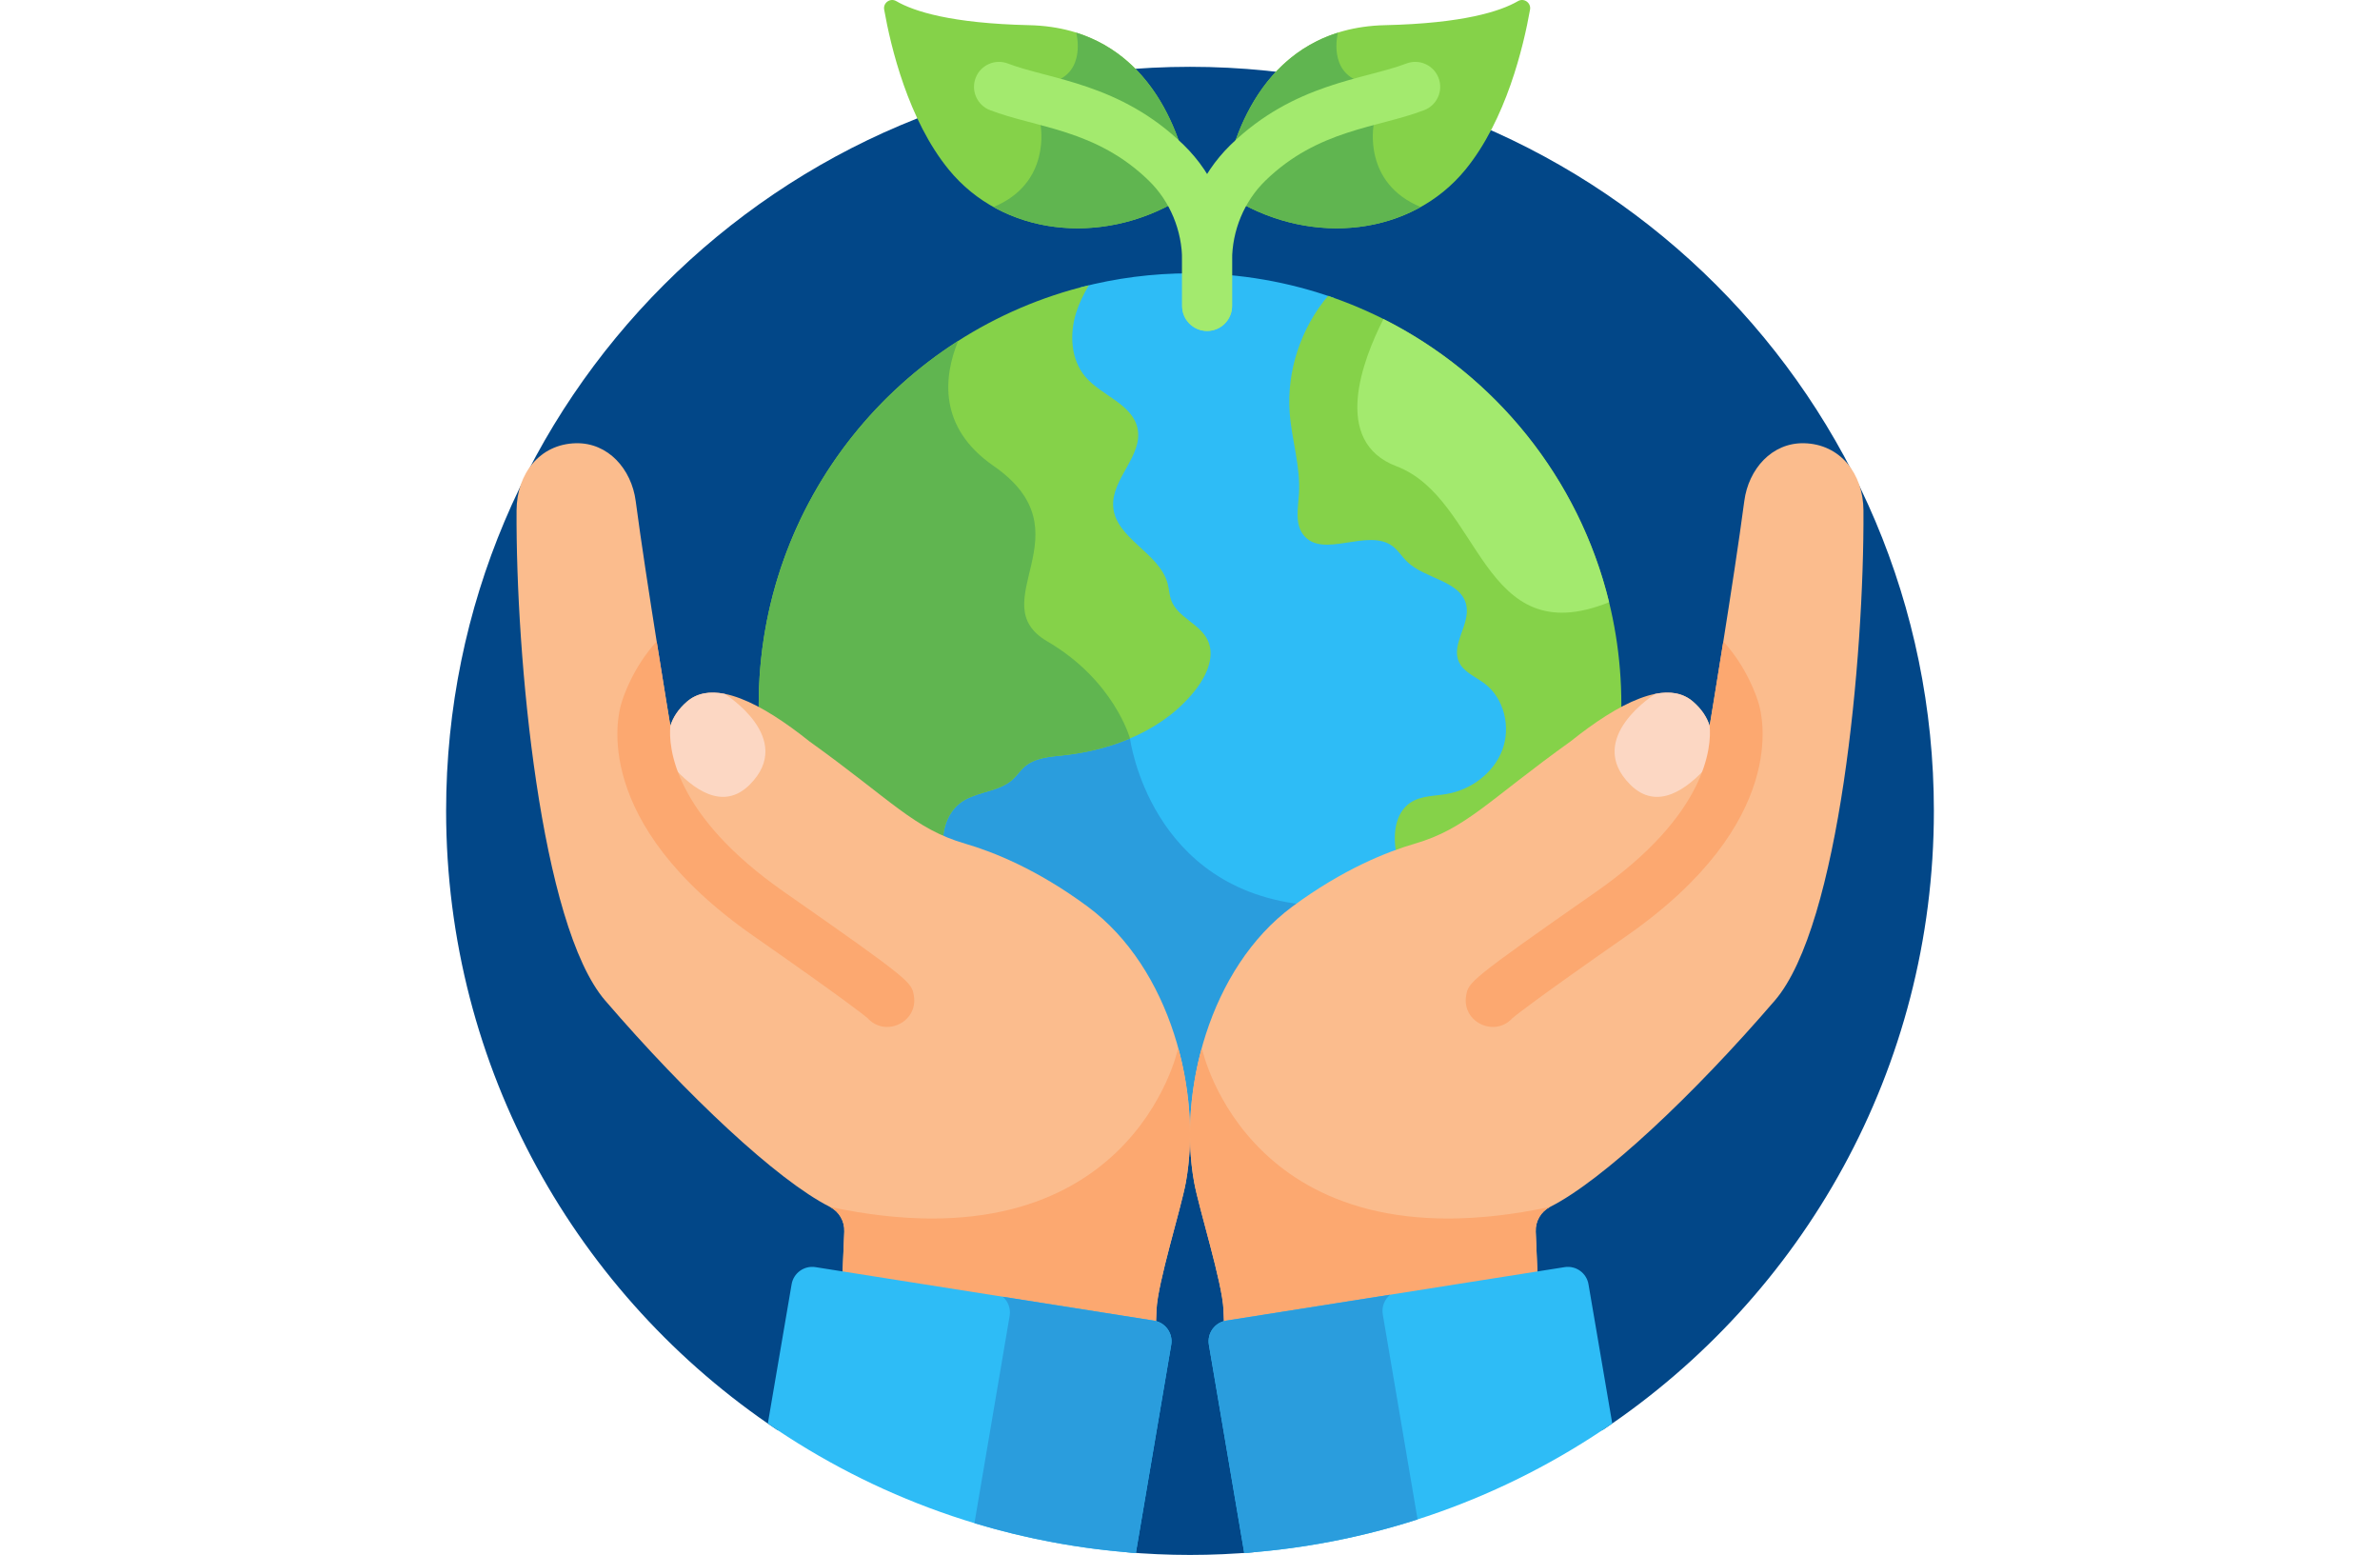 <svg xmlns="http://www.w3.org/2000/svg" version="1.1" xmlns:xlink="http://www.w3.org/1999/xlink" xmlns:svgjs="http://svgjs.com/svgjs" width="1130.08" height="738.14" x="0" y="0" viewBox="0 0 512 512" style="enable-background:new 0 0 512 512" xml:space="preserve" class=""><g><g xmlns="http://www.w3.org/2000/svg"><path d="m119.984 470.793 114.48 40.254c7.098.618 14.277.953 21.536.953 7.271 0 14.463-.335 21.573-.956l114.478-40.273c65.689-43.946 108.949-118.803 108.949-203.771 0-135.31-109.69-245-245-245s-245 109.69-245 245c0 84.982 43.275 159.85 108.984 203.793z" fill="#024788" data-original="#024788" class=""></path><path d="m180.689 280.276c9.146 2.659 23.977 8.496 40.967 21.061 22.19 16.41 33.364 46.186 34.279 72.774.024 0 .048.001.073.001.019 0 .038-.001.057-.001.915-26.588 12.089-56.363 34.279-72.774 14.1-10.428 26.701-16.212 35.812-19.402-1.355-5.484-1.214-12.987 3.641-16.102 2.988-1.918 7.103-1.776 11.142-2.483 8.981-1.572 16.727-7.728 19.737-15.684 3.24-8.568.44-18.965-6.513-24.185-.906-.68-1.869-1.283-2.8-1.866-5.979-3.741-6.656-5.381-3.992-12.851 1.105-3.101 2.248-6.307 1.579-9.711-1.18-5.996-6.592-8.404-11.825-10.733-5.461-2.43-7.225-3.346-10.028-6.765-2.912-3.552-5.521-5.69-11.593-5.69-7.998 0-16.76 4.03-20.628-.963-1.896-2.449-1.575-6.004-1.236-9.767 1.087-12.072-2.05-18.799-2.852-29.237-1.049-13.658 3.695-27.496 12.635-37.789-14.83-5.25-30.788-8.117-47.417-8.117-12.418 0-24.462 1.598-35.942 4.591-1.382 2.496-2.587 5.109-3.445 7.857-2.659 8.519-1.337 17.298 3.45 22.911 5.487 6.433 15.265 9.103 16.741 16.125.835 3.972-1.346 7.876-3.655 12.011-2.334 4.178-4.747 8.498-4.403 13.44.444 6.381 5.102 10.667 9.606 14.811 10.796 9.936 7.649 11.314 9.653 16.659 2.329 6.211 9.638 8.368 11.999 13.123 5.05 10.177-14.121 31.851-45.965 35.245-4.924.508-10.02.918-13.798 4.19-3.89 3.367-2.443 5.119-12.191 7.991-2.413.711-4.908 1.446-7.196 2.736-5.562 3.139-8.274 9.444-8.15 15.678 2.474 1.11 5.084 2.075 7.979 2.916z" fill="#2ebcf6" data-original="#2ebcf6"></path><path d="m290.344 301.337c1.578-1.167 3.133-2.267 4.67-3.32-52.377-4.609-58.771-54.867-58.771-54.867s-.201-.726-.679-1.98c-6.241 2.711-13.473 4.737-21.518 5.595-4.924.508-10.02.918-13.798 4.19-3.89 3.367-2.443 5.119-12.19 7.991-2.413.711-4.908 1.446-7.196 2.736-5.562 3.139-8.274 9.444-8.15 15.678 2.472 1.11 5.081 2.075 7.977 2.917 9.146 2.659 23.977 8.496 40.966 21.061 22.19 16.411 33.364 46.185 34.279 72.774.024 0 .048.001.073.001.019 0 .038-.001.058-.001.915-26.589 12.089-56.364 34.279-72.775z" fill="#2a9ddd" data-original="#2a9ddd"></path><path d="m128.247 245.872c24.458 17.534 32.985 26.893 46.454 32.339-.399-5.838 1.97-11.921 7.121-14.827 5.02-2.832 11.534-2.862 15.783-6.755 1.413-1.295 2.474-2.943 3.922-4.197 3.399-2.942 8.256-3.247 12.726-3.724 16.823-1.793 33.907-8.659 44.05-22.2 3.419-4.564 5.993-10.748 3.458-15.856-2.638-5.314-9.837-7.385-11.92-12.94-.652-1.738-.714-3.639-1.174-5.438-2.634-10.291-17.227-14.884-17.964-25.482-.636-9.141 9.906-16.751 8.021-25.718-1.692-8.049-11.829-10.733-17.166-16.991-4.807-5.635-5.278-13.99-3.071-21.061 1-3.205 2.473-6.208 4.193-9.089-62.376 14.998-108.732 71.14-108.732 138.118 0 1.281.019 2.558.053 3.831 4.629 2.719 9.442 6.154 14.246 9.99z" fill="#85d249" data-original="#85d249"></path><path d="m181.822 263.384c5.02-2.832 11.533-2.861 15.783-6.755 1.413-1.295 2.474-2.943 3.922-4.197 3.399-2.942 8.256-3.248 12.726-3.724 7.492-.798 15.03-2.61 21.989-5.562-.028-.1-5.298-19.149-27.24-31.956-22-12.842 14-35.825-17.717-57.792-18.267-12.652-16.461-29.297-11.644-41.141-39.5 25.229-65.694 69.45-65.694 119.796 0 1.281.019 2.558.053 3.831 4.63 2.719 9.443 6.153 14.247 9.989 24.458 17.534 32.985 26.893 46.454 32.339-.399-5.839 1.97-11.922 7.121-14.828z" fill="#60b550" data-original="#60b550" class=""></path><path d="m291.882 162.671c-.296 4.608-1.377 9.776 1.45 13.427 6.345 8.192 21.211-2.465 29.469 3.794 1.803 1.367 2.992 3.383 4.607 4.967 6.017 5.902 17.999 6.302 19.626 14.572 1.22 6.203-5.031 12.603-2.507 18.4 1.501 3.45 5.455 4.954 8.464 7.213 6.492 4.872 8.729 14.339 5.858 21.931s-10.251 13.051-18.246 14.451c-4.033.706-8.415.552-11.861 2.763-5.63 3.613-6.088 11.734-4.479 18.229.015.062.033.123.048.185 2.589-.959 4.945-1.728 7-2.326 17.388-5.056 24.568-14.422 52.442-34.405 4.807-3.839 9.625-7.276 14.258-9.996.033-1.271.057-2.545.057-3.824 0-62.563-40.444-115.679-96.612-134.633-8.929 10.62-13.679 24.77-12.615 38.629.685 8.923 3.615 17.691 3.041 26.623z" fill="#85d249" data-original="#85d249"></path><path d="m270.784 65.74c-2.393-1.432-3.657-4.197-3.152-6.941 2.384-12.957 12.648-49.59 52.59-50.51 25.758-.593 38.009-4.555 43.802-7.923 1.966-1.143 4.367.552 3.971 2.791-2.163 12.218-7.898 36.322-21.266 52.681-17.688 21.644-50.099 25.371-75.945 9.902z" fill="#85d249" data-original="#85d249"></path><path d="m458.238 145.945c-10.604-.239-18.291 8.516-19.677 19.031-3.456 26.215-11.411 74.016-11.411 74.016l-.002.004c-.887-2.82-2.636-5.531-5.526-8.012-8.85-7.599-24.583.602-40.194 13.068-27.366 19.619-34.416 28.815-51.487 33.778-8.98 2.611-23.541 8.341-40.221 20.677-27.431 20.287-37.733 61.38-32.346 90.829 1.596 8.724 9.298 33.052 9.654 41.914.002.055.004.11.007.164.094 2.284.174 4.224.243 5.903.247-.068.499-.126.758-.167l102.477-16.195-.644-15.427c-.143-3.412 1.709-6.604 4.758-8.143 17.349-8.755 47.182-36.782 74.003-67.953 21.293-24.747 29.458-113.121 29.177-161.403-.072-12.006-7.606-21.814-19.569-22.084z" fill="#fbbc8d" data-original="#fbbc8d" class=""></path><path d="m369.867 405.53c-.143-3.412 1.709-6.604 4.758-8.143-98.905 21.128-114.6-51.825-114.6-51.825l-.306.105c-4.014 14.949-4.76 30.477-2.346 43.67 1.596 8.724 9.298 33.052 9.654 41.914.002.055.004.11.007.164.094 2.284.174 4.224.243 5.903.247-.068.499-.126.758-.167l102.476-16.195z" fill="#fca870" data-original="#fca870"></path><path d="m53.762 145.945c10.604-.239 18.291 8.516 19.677 19.031 3.456 26.215 11.412 74.016 11.412 74.016l.002.004c.887-2.82 2.636-5.531 5.526-8.012 8.85-7.599 24.583.602 40.194 13.068 27.366 19.619 34.416 28.815 51.487 33.778 8.98 2.611 23.54 8.341 40.221 20.677 27.431 20.287 37.733 61.38 32.346 90.829-1.596 8.724-9.298 33.052-9.654 41.914-.002.055-.005.11-.007.164-.094 2.284-.174 4.224-.243 5.903-.247-.068-.499-.126-.758-.167l-102.476-16.195.644-15.427c.143-3.412-1.709-6.604-4.758-8.143-17.35-8.755-47.183-36.782-74.003-67.953-21.293-24.747-29.458-113.121-29.176-161.403.069-12.006 7.603-21.814 19.566-22.084z" fill="#fbbc8d" data-original="#fbbc8d" class=""></path><path d="m142.137 405.53c.142-3.412-1.709-6.604-4.758-8.143 98.905 21.128 114.6-51.825 114.6-51.825l.306.105c4.014 14.949 4.76 30.477 2.347 43.67-1.596 8.724-9.298 33.052-9.654 41.914-.002.055-.005.11-.007.164-.094 2.284-.174 4.224-.243 5.903-.247-.068-.499-.126-.758-.167l-102.477-16.195z" fill="#fca870" data-original="#fca870"></path><path d="m428.307 238.992h-1.158l-.003.003c-.887-2.82-2.636-5.531-5.526-8.012-3.288-2.823-7.527-3.462-12.356-2.515 0 0-23.553 14.603-8.269 29.887 8.806 8.805 18.708 1.562 25.521-6.16 1.968-6.062 2.034-10.667 1.788-13.2z" fill="#fcd7c3" data-original="#fcd7c3"></path><path d="m443.314 231.71c-.665-2.304-3.761-11.77-11.656-20.521-2.465 15.523-4.509 27.803-4.509 27.803l-.003.004c.67 6.915-.919 29.207-37.431 54.674-41.911 29.233-42.008 29.791-42.762 34.13-1.521 8.771 9.411 13.914 15.26 7.428 1.223-1.04 7.652-6.183 37.605-27.075 53.705-37.457 44.661-72.667 43.496-76.443z" fill="#fca870" data-original="#fca870"></path><path d="m83.693 238.992h1.158l.002.003c.887-2.82 2.636-5.531 5.526-8.012 3.288-2.823 7.527-3.462 12.356-2.515 0 0 23.553 14.603 8.269 29.887-8.805 8.805-18.707 1.562-25.521-6.16-1.968-6.062-2.034-10.667-1.788-13.2z" fill="#fcd7c3" data-original="#fcd7c3"></path><path d="m68.686 231.71c.665-2.304 3.761-11.77 11.656-20.521 2.465 15.523 4.509 27.803 4.509 27.803l.003.004c-.67 6.915.919 29.207 37.431 54.674 41.911 29.233 42.008 29.791 42.762 34.13 1.521 8.771-9.411 13.914-15.26 7.428-1.223-1.04-7.652-6.183-37.605-27.075-53.705-37.457-44.662-72.667-43.496-76.443z" fill="#fca870" data-original="#fca870"></path><path d="m387.262 422.961c-.594-3.757-4.121-6.322-7.878-5.727l-111.444 17.612c-3.757.594-6.322 4.122-5.728 7.878l11.655 68.624c44.821-3.23 86.294-18.523 121.208-42.641z" fill="#2ebcf6" data-original="#2ebcf6"></path><path d="m319.481 432.724c-.397-2.51.621-4.913 2.458-6.412l-54 8.534c-3.757.594-6.322 4.122-5.728 7.878l11.655 68.624c19.775-1.425 38.896-5.202 57.092-11.044z" fill="#2a9ddd" data-original="#2a9ddd"></path><path d="m244.097 434.846-111.444-17.612c-3.757-.594-7.285 1.97-7.878 5.727l-7.817 45.768c34.916 24.112 76.39 39.397 121.211 42.621l11.656-68.626c.594-3.757-1.971-7.285-5.728-7.878z" fill="#2ebcf6" data-original="#2ebcf6"></path><path d="m244.097 434.846-49.744-7.861c1.708 1.507 2.636 3.824 2.255 6.239l-11.603 68.315c17.013 5.144 34.807 8.491 53.164 9.811l11.656-68.626c.594-3.757-1.971-7.285-5.728-7.878z" fill="#2a9ddd" data-original="#2a9ddd"></path><path d="m316.493 41.175s7.259-10.895-3.991-14.145c-11.046-3.191-7.894-15.81-7.776-16.268-27.228 8.553-35.055 36.951-37.094 48.037-.505 2.743.759 5.508 3.152 6.94 19.733 11.81 43.286 12.418 61.198 2.419-19.206-7.913-15.489-26.983-15.489-26.983z" fill="#60b550" data-original="#60b550" class=""></path><g><path d="m261.633 108.969c-4.539 0-8.219-3.679-8.219-8.219v-14.92c0-14.365 5.81-28.258 15.939-38.115 20.935-20.375 44.069-21.5 57.893-26.796 4.238-1.627 8.992.496 10.616 4.733 1.624 4.238-.495 8.991-4.734 10.615-15.376 5.895-34.897 6.28-52.31 23.227-6.969 6.783-10.965 16.381-10.965 26.336v14.92c-.001 4.539-3.681 8.219-8.22 8.219z" fill="#a3ea6e" data-original="#a3ea6e"></path></g><path d="m252.482 65.74c2.393-1.432 3.657-4.197 3.153-6.941-2.384-12.957-12.649-49.59-52.59-50.51-25.759-.593-38.009-4.555-43.802-7.923-1.966-1.143-4.367.552-3.971 2.791 2.163 12.218 7.898 36.322 21.266 52.681 17.687 21.644 50.098 25.371 75.944 9.902z" fill="#85d249" data-original="#85d249"></path><path d="m206.773 41.175s-7.259-10.895 3.991-14.145c11.046-3.191 7.894-15.81 7.776-16.268 27.228 8.553 35.055 36.951 37.094 48.037.505 2.743-.759 5.508-3.152 6.94-19.733 11.81-43.286 12.418-61.198 2.419 19.206-7.913 15.489-26.983 15.489-26.983z" fill="#60b550" data-original="#60b550" class=""></path><g><path d="m261.633 108.969c4.539 0 8.219-3.679 8.219-8.219v-14.92c0-14.365-5.81-28.258-15.939-38.115-20.935-20.375-44.069-21.5-57.893-26.796-4.238-1.627-8.992.496-10.616 4.733-1.624 4.238.495 8.991 4.734 10.615 15.376 5.895 34.897 6.28 52.31 23.227 6.969 6.783 10.965 16.381 10.965 26.336v14.92c.001 4.539 3.681 8.219 8.22 8.219z" fill="#a3ea6e" data-original="#a3ea6e"></path></g><path d="m319.715 105.049c-6.806 13.352-17.243 40.315 4.287 48.481 28.133 10.671 27.689 61.805 70.029 44.769-9.956-40.854-37.578-74.786-74.316-93.25z" fill="#a3ea6e" data-original="#a3ea6e"></path></g></g></svg>
